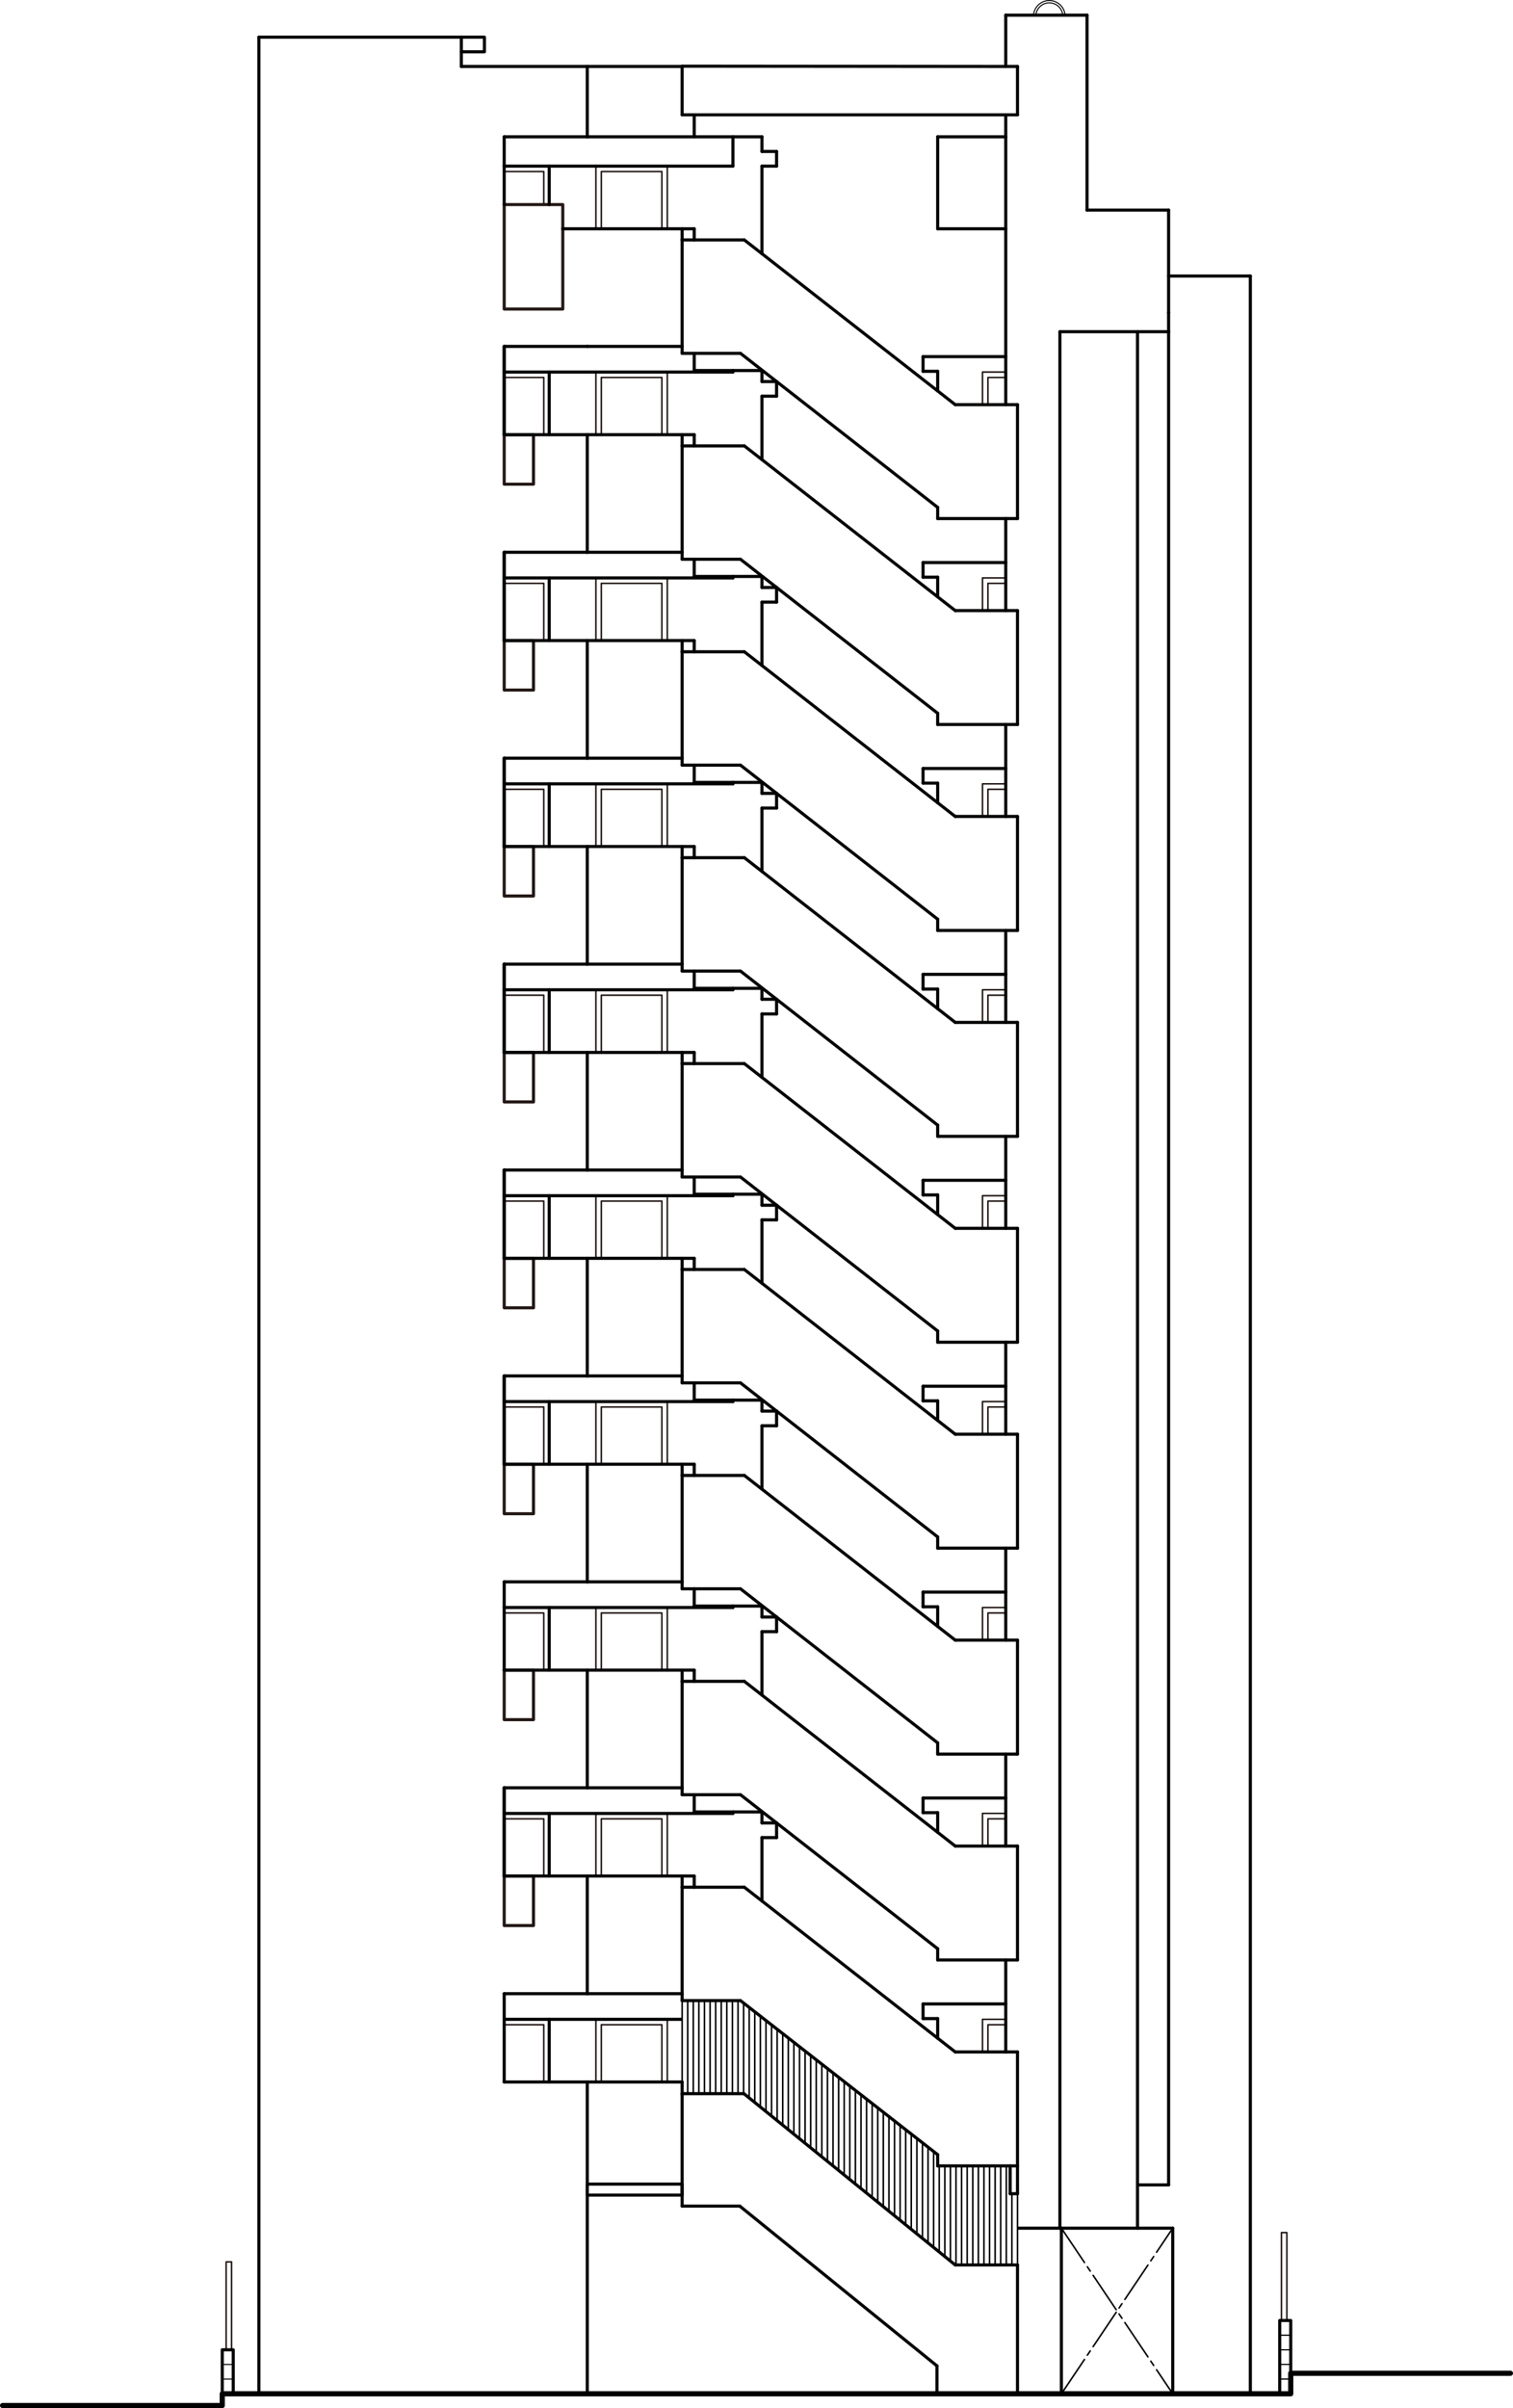 <?xml version="1.0" encoding="UTF-8"?>
<svg id="_レイヤー_1" data-name="レイヤー 1" xmlns="http://www.w3.org/2000/svg" width="292.85" height="465.77" viewBox="0 0 292.85 465.77">
  <defs>
    <style>
      ._建物破線 {
        stroke-dasharray: 8 1 1 1;
      }

      ._建物破線, .cls-1, .GL_3, .cls-2, .cls-3, ._建物外形線_極細_4, ._建物外形線_3 {
        stroke: #000;
      }

      ._建物破線, .cls-1, .GL_3, .cls-2, .cls-3, ._建物外形線_極細_4, ._建物外形線_3, .cls-4, .cls-5 {
        fill: none;
      }

      ._建物破線, .cls-1, .GL_3, .cls-2, .cls-3, ._建物外形線_3, .cls-4, .cls-5 {
        stroke-linejoin: round;
      }

      ._建物破線, .cls-1, .GL_3, .cls-2, ._建物外形線_3, .cls-4, .cls-5 {
        stroke-linecap: round;
      }

      ._建物破線, .cls-1, .cls-4 {
        stroke-width: .3px;
      }

      .cls-2, ._建物外形線_極細_4 {
        stroke-width: .2px;
      }

      .cls-3, ._建物外形線_3, .cls-5 {
        stroke-width: .6px;
      }

      ._建物外形線_極細_4 {
        stroke-miterlimit: 500;
      }

      .cls-4, .cls-5 {
        stroke: #231815;
      }
    </style>
  </defs>
  <line class="_建物破線" x1="205.44" y1="430.97" x2="226.99" y2="463"/>
  <line class="_建物破線" x1="205.44" y1="463" x2="226.99" y2="430.97"/>
  <g>
    <polyline class="cls-4" points="190.17 78.27 190.17 71.96 194.67 71.96"/>
    <polyline class="cls-4" points="194.67 73.01 191.22 73.01 191.22 78.27"/>
  </g>
  <g>
    <polyline class="cls-4" points="190.17 118.1 190.17 111.78 194.67 111.78"/>
    <polyline class="cls-4" points="194.67 112.83 191.22 112.83 191.22 118.1"/>
  </g>
  <g>
    <polyline class="cls-4" points="190.17 157.92 190.17 151.61 194.67 151.61"/>
    <polyline class="cls-4" points="194.67 152.66 191.22 152.66 191.22 157.92"/>
  </g>
  <g>
    <polyline class="cls-4" points="190.17 197.75 190.17 191.44 194.67 191.44"/>
    <polyline class="cls-4" points="194.67 192.49 191.22 192.49 191.22 197.75"/>
  </g>
  <g>
    <polyline class="cls-4" points="190.17 237.58 190.17 231.27 194.67 231.27"/>
    <polyline class="cls-4" points="194.67 232.31 191.22 232.31 191.22 237.58"/>
  </g>
  <g>
    <polyline class="cls-4" points="190.17 277.4 190.17 271.09 194.67 271.09"/>
    <polyline class="cls-4" points="194.67 272.14 191.22 272.14 191.22 277.4"/>
  </g>
  <g>
    <polyline class="cls-4" points="190.17 317.23 190.17 310.92 194.67 310.92"/>
    <polyline class="cls-4" points="194.67 311.97 191.22 311.97 191.22 317.23"/>
  </g>
  <g>
    <polyline class="cls-4" points="190.17 357.06 190.17 350.74 194.67 350.74"/>
    <polyline class="cls-4" points="194.67 351.79 191.22 351.79 191.22 357.06"/>
  </g>
  <g>
    <polyline class="cls-4" points="190.17 396.88 190.17 390.57 194.67 390.57"/>
    <polyline class="cls-4" points="194.67 391.62 191.22 391.62 191.22 396.88"/>
  </g>
  <polyline class="cls-4" points="97.59 33.18 105.25 33.18 105.25 39.57"/>
  <g>
    <polyline class="cls-4" points="129.16 44.25 129.16 32.13 115.34 32.13 115.34 44.25"/>
    <polyline class="cls-4" points="128.11 44.25 128.11 33.18 116.39 33.18 116.39 44.25"/>
  </g>
  <polyline class="cls-4" points="97.59 73.01 105.25 73.01 105.25 84.08"/>
  <g>
    <polyline class="cls-4" points="129.16 84.08 129.16 71.96 115.34 71.96 115.34 84.08"/>
    <polyline class="cls-4" points="128.11 84.08 128.11 73.01 116.39 73.01 116.39 84.08"/>
  </g>
  <polyline class="cls-4" points="97.59 112.83 105.25 112.83 105.25 123.9"/>
  <g>
    <polyline class="cls-4" points="129.16 123.9 129.16 111.78 115.34 111.78 115.34 123.9"/>
    <polyline class="cls-4" points="128.11 123.9 128.11 112.83 116.39 112.83 116.39 123.9"/>
  </g>
  <polyline class="cls-4" points="97.59 152.66 105.25 152.66 105.25 163.73"/>
  <g>
    <polyline class="cls-4" points="129.16 163.73 129.16 151.61 115.34 151.61 115.34 163.73"/>
    <polyline class="cls-4" points="128.11 163.73 128.11 152.66 116.39 152.66 116.39 163.73"/>
  </g>
  <polyline class="cls-4" points="97.59 192.49 105.25 192.49 105.25 203.56"/>
  <g>
    <polyline class="cls-4" points="129.16 203.56 129.16 191.44 115.34 191.44 115.34 203.56"/>
    <polyline class="cls-4" points="128.11 203.56 128.11 192.49 116.39 192.49 116.39 203.56"/>
  </g>
  <polyline class="cls-4" points="97.59 232.31 105.25 232.31 105.25 243.38"/>
  <g>
    <polyline class="cls-4" points="129.16 243.38 129.16 231.27 115.34 231.27 115.34 243.38"/>
    <polyline class="cls-4" points="128.11 243.38 128.11 232.31 116.39 232.31 116.39 243.38"/>
  </g>
  <polyline class="cls-4" points="97.59 272.14 105.25 272.14 105.25 283.21"/>
  <g>
    <polyline class="cls-4" points="129.16 283.21 129.16 271.09 115.34 271.09 115.34 283.21"/>
    <polyline class="cls-4" points="128.11 283.21 128.11 272.14 116.39 272.14 116.39 283.21"/>
  </g>
  <polyline class="cls-4" points="97.59 311.97 105.25 311.97 105.25 323.04"/>
  <g>
    <polyline class="cls-4" points="129.16 323.04 129.16 310.92 115.34 310.92 115.34 323.04"/>
    <polyline class="cls-4" points="128.11 323.04 128.11 311.97 116.39 311.97 116.39 323.04"/>
  </g>
  <polyline class="cls-4" points="97.59 351.79 105.25 351.79 105.25 362.86"/>
  <g>
    <polyline class="cls-4" points="129.16 362.86 129.16 350.75 115.34 350.75 115.34 362.86"/>
    <polyline class="cls-4" points="128.11 362.86 128.11 351.79 116.39 351.79 116.39 362.86"/>
  </g>
  <polyline class="cls-4" points="97.59 391.62 105.25 391.62 105.25 402.69"/>
  <g>
    <polyline class="cls-4" points="129.16 402.69 129.16 390.57 115.34 390.57 115.34 402.69"/>
    <polyline class="cls-4" points="128.11 402.69 128.11 391.62 116.39 391.62 116.39 402.69"/>
  </g>
  <line class="cls-1" x1="132.03" y1="386.95" x2="132.03" y2="404.95"/>
  <line class="cls-1" x1="133.11" y1="386.95" x2="133.11" y2="404.95"/>
  <line class="cls-1" x1="134.19" y1="386.95" x2="134.19" y2="404.95"/>
  <line class="cls-1" x1="135.27" y1="386.95" x2="135.27" y2="404.95"/>
  <line class="cls-1" x1="136.35" y1="386.95" x2="136.35" y2="404.95"/>
  <line class="cls-1" x1="137.44" y1="386.95" x2="137.44" y2="404.95"/>
  <line class="cls-1" x1="138.52" y1="386.95" x2="138.52" y2="404.95"/>
  <line class="cls-1" x1="139.6" y1="386.95" x2="139.6" y2="404.95"/>
  <line class="cls-1" x1="140.68" y1="386.95" x2="140.68" y2="404.95"/>
  <line class="cls-1" x1="141.76" y1="386.95" x2="141.76" y2="404.95"/>
  <line class="cls-1" x1="142.85" y1="386.95" x2="142.85" y2="404.95"/>
  <line class="cls-1" x1="143.93" y1="387.43" x2="143.93" y2="404.95"/>
  <line class="cls-1" x1="145.01" y1="388.28" x2="145.01" y2="405.78"/>
  <line class="cls-1" x1="146.09" y1="389.12" x2="146.09" y2="406.65"/>
  <line class="cls-1" x1="147.17" y1="389.96" x2="147.17" y2="407.53"/>
  <line class="cls-1" x1="148.26" y1="390.81" x2="148.26" y2="408.4"/>
  <line class="cls-1" x1="149.34" y1="391.65" x2="149.34" y2="409.28"/>
  <line class="cls-1" x1="150.42" y1="392.5" x2="150.42" y2="410.16"/>
  <line class="cls-1" x1="151.5" y1="393.34" x2="151.5" y2="411.04"/>
  <line class="cls-1" x1="152.58" y1="394.19" x2="152.58" y2="411.91"/>
  <line class="cls-1" x1="153.66" y1="395.03" x2="153.66" y2="412.79"/>
  <line class="cls-1" x1="154.75" y1="395.88" x2="154.75" y2="413.66"/>
  <line class="cls-1" x1="155.83" y1="396.72" x2="155.83" y2="414.54"/>
  <line class="cls-1" x1="156.91" y1="397.56" x2="156.91" y2="415.43"/>
  <line class="cls-1" x1="157.99" y1="398.41" x2="157.99" y2="416.29"/>
  <line class="cls-1" x1="159.07" y1="399.25" x2="159.07" y2="417.17"/>
  <line class="cls-1" x1="160.16" y1="400.1" x2="160.16" y2="418.04"/>
  <line class="cls-1" x1="161.24" y1="400.94" x2="161.24" y2="418.92"/>
  <line class="cls-1" x1="162.32" y1="401.79" x2="162.32" y2="419.8"/>
  <line class="cls-1" x1="163.4" y1="402.63" x2="163.4" y2="420.67"/>
  <line class="cls-1" x1="164.48" y1="403.48" x2="164.48" y2="421.55"/>
  <line class="cls-1" x1="165.57" y1="404.32" x2="165.57" y2="422.43"/>
  <line class="cls-1" x1="166.65" y1="405.16" x2="166.65" y2="423.3"/>
  <line class="cls-1" x1="167.73" y1="406.01" x2="167.73" y2="424.18"/>
  <line class="cls-1" x1="168.81" y1="406.85" x2="168.81" y2="425.05"/>
  <line class="cls-1" x1="169.89" y1="407.7" x2="169.89" y2="425.93"/>
  <line class="cls-1" x1="170.97" y1="408.54" x2="170.97" y2="426.81"/>
  <line class="cls-1" x1="172.06" y1="409.39" x2="172.06" y2="427.68"/>
  <line class="cls-1" x1="173.14" y1="410.23" x2="173.14" y2="428.56"/>
  <line class="cls-1" x1="174.22" y1="411.08" x2="174.22" y2="429.44"/>
  <line class="cls-1" x1="175.3" y1="411.92" x2="175.3" y2="430.31"/>
  <line class="cls-1" x1="176.38" y1="412.77" x2="176.38" y2="431.19"/>
  <line class="cls-1" x1="177.47" y1="413.6" x2="177.47" y2="432.06"/>
  <line class="cls-1" x1="178.55" y1="414.48" x2="178.55" y2="432.94"/>
  <line class="cls-1" x1="179.63" y1="415.31" x2="179.63" y2="433.82"/>
  <line class="cls-1" x1="180.71" y1="416.14" x2="180.71" y2="434.69"/>
  <line class="cls-1" x1="181.79" y1="418.92" x2="181.79" y2="435.57"/>
  <line class="cls-1" x1="182.88" y1="418.92" x2="182.88" y2="436.45"/>
  <line class="cls-1" x1="183.96" y1="418.92" x2="183.96" y2="437.32"/>
  <line class="cls-1" x1="185.04" y1="418.92" x2="185.04" y2="438.08"/>
  <line class="cls-1" x1="186.12" y1="418.92" x2="186.12" y2="438.08"/>
  <line class="cls-1" x1="187.2" y1="418.92" x2="187.2" y2="438.08"/>
  <line class="cls-1" x1="188.29" y1="418.92" x2="188.29" y2="438.08"/>
  <line class="cls-1" x1="189.37" y1="418.92" x2="189.37" y2="438.08"/>
  <line class="cls-1" x1="190.45" y1="418.92" x2="190.45" y2="438.08"/>
  <line class="cls-1" x1="191.53" y1="418.92" x2="191.53" y2="438.08"/>
  <line class="cls-1" x1="192.61" y1="418.92" x2="192.61" y2="438.08"/>
  <line class="cls-1" x1="193.69" y1="418.92" x2="193.69" y2="438.08"/>
  <line class="cls-1" x1="194.78" y1="418.92" x2="194.78" y2="438.08"/>
  <line class="cls-1" x1="195.86" y1="424.51" x2="195.86" y2="438.08"/>
  <line class="cls-1" x1="196.94" y1="438.08" x2="196.94" y2="424.3"/>
  <rect class="cls-4" x="43.77" y="437.49" width="1.05" height="17.01"/>
  <rect class="cls-4" x="248.03" y="431.82" width="1.05" height="17.01"/>
  <rect class="cls-5" x="97.59" y="283.21" width="5.67" height="9.57"/>
  <rect class="cls-5" x="97.59" y="39.57" width="11.34" height="20.2"/>
  <rect class="cls-5" x="97.59" y="84.08" width="5.67" height="9.57"/>
  <rect class="cls-5" x="97.59" y="123.9" width="5.67" height="9.57"/>
  <rect class="cls-5" x="97.59" y="163.73" width="5.67" height="9.57"/>
  <rect class="cls-5" x="97.59" y="203.56" width="5.67" height="9.57"/>
  <rect class="cls-5" x="97.59" y="243.38" width="5.67" height="9.57"/>
  <rect class="cls-5" x="97.59" y="323.04" width="5.67" height="9.57"/>
  <rect class="cls-5" x="97.59" y="362.86" width="5.67" height="9.57"/>
  <g>
    <path class="cls-2" d="M206.15,2.93c-.12-1.59-1.44-2.83-3.05-2.83s-2.94,1.25-3.05,2.83"/>
    <path class="cls-2" d="M205.7,2.93c-.11-1.33-1.23-2.38-2.6-2.38s-2.48,1.05-2.6,2.38"/>
  </g>
  <line class="_建物外形線_3" x1="113.67" y1="402.69" x2="97.59" y2="402.69"/>
  <line class="_建物外形線_3" x1="97.59" y1="402.69" x2="97.59" y2="385.61"/>
  <line class="_建物外形線_3" x1="97.59" y1="385.61" x2="113.67" y2="385.61"/>
  <line class="_建物外形線_3" x1="113.67" y1="402.69" x2="113.67" y2="463"/>
  <line class="_建物外形線_3" x1="113.67" y1="362.86" x2="113.67" y2="385.61"/>
  <line class="_建物外形線_3" x1="113.67" y1="26.46" x2="113.67" y2="12.86"/>
  <line class="_建物外形線_3" x1="113.67" y1="12.86" x2="89.29" y2="12.86"/>
  <line class="_建物外形線_3" x1="50.11" y1="7.19" x2="50.11" y2="463"/>
  <line class="_建物外形線_3" x1="113.67" y1="362.86" x2="97.59" y2="362.86"/>
  <line class="_建物外形線_3" x1="97.59" y1="362.86" x2="97.59" y2="345.79"/>
  <line class="_建物外形線_3" x1="97.59" y1="345.79" x2="113.67" y2="345.79"/>
  <line class="_建物外形線_3" x1="113.67" y1="323.04" x2="113.67" y2="345.79"/>
  <line class="_建物外形線_3" x1="113.67" y1="323.04" x2="97.59" y2="323.04"/>
  <line class="_建物外形線_3" x1="97.59" y1="323.04" x2="97.59" y2="305.96"/>
  <line class="_建物外形線_3" x1="97.59" y1="305.96" x2="113.67" y2="305.96"/>
  <line class="_建物外形線_3" x1="113.67" y1="283.21" x2="113.67" y2="305.96"/>
  <line class="_建物外形線_3" x1="113.67" y1="283.21" x2="97.59" y2="283.21"/>
  <line class="_建物外形線_3" x1="97.59" y1="283.21" x2="97.59" y2="266.13"/>
  <line class="_建物外形線_3" x1="97.59" y1="266.13" x2="113.67" y2="266.13"/>
  <line class="_建物外形線_3" x1="113.67" y1="243.38" x2="113.67" y2="266.13"/>
  <line class="_建物外形線_3" x1="113.67" y1="243.38" x2="97.59" y2="243.38"/>
  <line class="_建物外形線_3" x1="97.59" y1="243.38" x2="97.59" y2="226.3"/>
  <line class="_建物外形線_3" x1="97.59" y1="226.3" x2="113.67" y2="226.3"/>
  <line class="_建物外形線_3" x1="113.67" y1="203.56" x2="113.67" y2="226.3"/>
  <line class="_建物外形線_3" x1="113.67" y1="203.56" x2="97.59" y2="203.56"/>
  <line class="_建物外形線_3" x1="97.59" y1="203.56" x2="97.59" y2="186.48"/>
  <line class="_建物外形線_3" x1="97.59" y1="186.48" x2="113.67" y2="186.48"/>
  <line class="_建物外形線_3" x1="113.67" y1="163.73" x2="113.67" y2="186.48"/>
  <line class="_建物外形線_3" x1="113.67" y1="163.73" x2="97.59" y2="163.73"/>
  <line class="_建物外形線_3" x1="97.59" y1="163.73" x2="97.59" y2="146.65"/>
  <line class="_建物外形線_3" x1="97.59" y1="146.65" x2="113.67" y2="146.65"/>
  <line class="_建物外形線_3" x1="113.67" y1="123.9" x2="113.67" y2="146.65"/>
  <line class="_建物外形線_3" x1="113.67" y1="123.9" x2="97.59" y2="123.9"/>
  <line class="_建物外形線_3" x1="97.59" y1="123.9" x2="97.59" y2="106.82"/>
  <line class="_建物外形線_3" x1="97.59" y1="106.82" x2="113.67" y2="106.82"/>
  <line class="_建物外形線_3" x1="113.67" y1="84.08" x2="113.67" y2="106.82"/>
  <line class="_建物外形線_3" x1="113.67" y1="84.08" x2="97.59" y2="84.08"/>
  <line class="_建物外形線_3" x1="97.59" y1="84.08" x2="97.59" y2="67"/>
  <line class="_建物外形線_3" x1="97.59" y1="67" x2="113.67" y2="67"/>
  <line class="_建物外形線_3" x1="97.59" y1="26.46" x2="113.67" y2="26.46"/>
  <line class="_建物外形線_3" x1="132.03" y1="404.95" x2="143.99" y2="404.95"/>
  <line class="_建物外形線_3" x1="143.99" y1="404.95" x2="184.89" y2="438.08"/>
  <line class="_建物外形線_3" x1="184.89" y1="438.08" x2="196.94" y2="438.08"/>
  <line class="_建物外形線_3" x1="196.94" y1="438.08" x2="196.94" y2="463"/>
  <line class="_建物外形線_3" x1="132.03" y1="386.95" x2="143.32" y2="386.95"/>
  <line class="_建物外形線_3" x1="143.32" y1="386.95" x2="181.49" y2="416.75"/>
  <line class="_建物外形線_3" x1="181.49" y1="416.75" x2="181.49" y2="418.92"/>
  <line class="_建物外形線_3" x1="196.94" y1="418.92" x2="181.49" y2="418.92"/>
  <line class="_建物外形線_3" x1="196.94" y1="418.92" x2="196.94" y2="396.88"/>
  <line class="_建物外形線_3" x1="196.94" y1="396.88" x2="184.89" y2="396.88"/>
  <line class="_建物外形線_3" x1="184.89" y1="396.88" x2="144.07" y2="365.02"/>
  <line class="_建物外形線_3" x1="144.07" y1="365.02" x2="132.03" y2="365.02"/>
  <line class="_建物外形線_3" x1="132.03" y1="365.02" x2="132.03" y2="386.95"/>
  <line class="_建物外形線_3" x1="132.03" y1="347.13" x2="143.32" y2="347.13"/>
  <line class="_建物外形線_3" x1="143.32" y1="347.13" x2="181.49" y2="376.92"/>
  <line class="_建物外形線_3" x1="181.49" y1="376.92" x2="181.49" y2="379.09"/>
  <line class="_建物外形線_3" x1="196.94" y1="379.09" x2="181.49" y2="379.09"/>
  <line class="_建物外形線_3" x1="196.94" y1="379.09" x2="196.94" y2="357.06"/>
  <line class="_建物外形線_3" x1="196.94" y1="357.06" x2="184.89" y2="357.06"/>
  <line class="_建物外形線_3" x1="184.89" y1="357.06" x2="144.07" y2="325.2"/>
  <line class="_建物外形線_3" x1="144.07" y1="325.2" x2="132.03" y2="325.2"/>
  <line class="_建物外形線_3" x1="132.03" y1="325.2" x2="132.03" y2="347.13"/>
  <line class="_建物外形線_3" x1="132.03" y1="307.3" x2="143.32" y2="307.3"/>
  <line class="_建物外形線_3" x1="143.32" y1="307.3" x2="181.49" y2="337.1"/>
  <line class="_建物外形線_3" x1="181.49" y1="337.1" x2="181.49" y2="339.27"/>
  <line class="_建物外形線_3" x1="196.94" y1="339.27" x2="181.49" y2="339.27"/>
  <line class="_建物外形線_3" x1="196.94" y1="339.27" x2="196.94" y2="317.23"/>
  <line class="_建物外形線_3" x1="196.94" y1="317.23" x2="184.89" y2="317.23"/>
  <line class="_建物外形線_3" x1="184.89" y1="317.23" x2="144.07" y2="285.37"/>
  <line class="_建物外形線_3" x1="144.07" y1="285.37" x2="132.03" y2="285.37"/>
  <line class="_建物外形線_3" x1="132.03" y1="285.37" x2="132.03" y2="307.3"/>
  <line class="_建物外形線_3" x1="132.03" y1="267.47" x2="143.32" y2="267.47"/>
  <line class="_建物外形線_3" x1="143.32" y1="267.47" x2="181.49" y2="297.27"/>
  <line class="_建物外形線_3" x1="181.49" y1="297.27" x2="181.49" y2="299.44"/>
  <line class="_建物外形線_3" x1="196.94" y1="299.44" x2="181.49" y2="299.44"/>
  <line class="_建物外形線_3" x1="196.94" y1="299.44" x2="196.94" y2="277.4"/>
  <line class="_建物外形線_3" x1="196.94" y1="277.4" x2="184.89" y2="277.4"/>
  <line class="_建物外形線_3" x1="184.89" y1="277.4" x2="144.07" y2="245.54"/>
  <line class="_建物外形線_3" x1="144.07" y1="245.54" x2="132.03" y2="245.54"/>
  <line class="_建物外形線_3" x1="132.03" y1="245.54" x2="132.03" y2="267.47"/>
  <line class="_建物外形線_3" x1="132.03" y1="227.65" x2="143.32" y2="227.65"/>
  <line class="_建物外形線_3" x1="143.32" y1="227.65" x2="181.49" y2="257.44"/>
  <line class="_建物外形線_3" x1="181.49" y1="257.44" x2="181.49" y2="259.61"/>
  <line class="_建物外形線_3" x1="196.94" y1="259.61" x2="181.49" y2="259.61"/>
  <line class="_建物外形線_3" x1="196.94" y1="259.61" x2="196.94" y2="237.58"/>
  <line class="_建物外形線_3" x1="196.94" y1="237.58" x2="184.89" y2="237.58"/>
  <line class="_建物外形線_3" x1="184.89" y1="237.58" x2="144.07" y2="205.72"/>
  <line class="_建物外形線_3" x1="144.07" y1="205.72" x2="132.03" y2="205.72"/>
  <line class="_建物外形線_3" x1="132.03" y1="205.72" x2="132.03" y2="227.65"/>
  <line class="_建物外形線_3" x1="132.03" y1="187.82" x2="143.32" y2="187.82"/>
  <line class="_建物外形線_3" x1="143.32" y1="187.82" x2="181.49" y2="217.62"/>
  <line class="_建物外形線_3" x1="181.49" y1="217.62" x2="181.49" y2="219.79"/>
  <line class="_建物外形線_3" x1="196.94" y1="219.79" x2="181.49" y2="219.79"/>
  <line class="_建物外形線_3" x1="196.94" y1="219.79" x2="196.94" y2="197.75"/>
  <line class="_建物外形線_3" x1="196.94" y1="197.75" x2="184.89" y2="197.75"/>
  <line class="_建物外形線_3" x1="184.89" y1="197.75" x2="144.07" y2="165.89"/>
  <line class="_建物外形線_3" x1="144.07" y1="165.89" x2="132.03" y2="165.89"/>
  <line class="_建物外形線_3" x1="132.03" y1="165.89" x2="132.03" y2="187.82"/>
  <line class="_建物外形線_3" x1="132.03" y1="147.99" x2="143.32" y2="147.99"/>
  <line class="_建物外形線_3" x1="143.32" y1="147.99" x2="181.49" y2="177.79"/>
  <line class="_建物外形線_3" x1="181.49" y1="177.79" x2="181.49" y2="179.96"/>
  <line class="_建物外形線_3" x1="196.94" y1="179.96" x2="181.49" y2="179.96"/>
  <line class="_建物外形線_3" x1="196.94" y1="179.96" x2="196.94" y2="157.92"/>
  <line class="_建物外形線_3" x1="196.94" y1="157.92" x2="184.89" y2="157.92"/>
  <line class="_建物外形線_3" x1="184.89" y1="157.92" x2="144.07" y2="126.06"/>
  <line class="_建物外形線_3" x1="144.07" y1="126.06" x2="132.03" y2="126.06"/>
  <line class="_建物外形線_3" x1="132.03" y1="126.06" x2="132.03" y2="147.99"/>
  <line class="_建物外形線_3" x1="132.03" y1="108.17" x2="143.32" y2="108.17"/>
  <line class="_建物外形線_3" x1="143.32" y1="108.17" x2="181.49" y2="137.96"/>
  <line class="_建物外形線_3" x1="181.49" y1="137.96" x2="181.49" y2="140.13"/>
  <line class="_建物外形線_3" x1="196.94" y1="140.13" x2="181.49" y2="140.13"/>
  <line class="_建物外形線_3" x1="196.94" y1="140.13" x2="196.94" y2="118.1"/>
  <line class="_建物外形線_3" x1="196.94" y1="118.1" x2="184.89" y2="118.1"/>
  <line class="_建物外形線_3" x1="184.89" y1="118.1" x2="144.07" y2="86.24"/>
  <line class="_建物外形線_3" x1="144.07" y1="86.24" x2="132.03" y2="86.24"/>
  <line class="_建物外形線_3" x1="132.03" y1="86.24" x2="132.03" y2="108.17"/>
  <line class="_建物外形線_3" x1="132.03" y1="68.34" x2="143.32" y2="68.34"/>
  <line class="_建物外形線_3" x1="143.32" y1="68.34" x2="181.49" y2="98.14"/>
  <line class="_建物外形線_3" x1="181.49" y1="98.14" x2="181.49" y2="100.3"/>
  <line class="_建物外形線_3" x1="196.94" y1="100.3" x2="181.49" y2="100.3"/>
  <line class="_建物外形線_3" x1="196.94" y1="100.3" x2="196.94" y2="78.27"/>
  <line class="_建物外形線_3" x1="196.94" y1="78.27" x2="184.89" y2="78.27"/>
  <line class="_建物外形線_3" x1="184.89" y1="78.27" x2="144.07" y2="46.41"/>
  <line class="_建物外形線_3" x1="144.07" y1="46.41" x2="132.03" y2="46.41"/>
  <line class="_建物外形線_3" x1="132.03" y1="46.41" x2="132.03" y2="68.34"/>
  <line class="_建物外形線_3" x1="132.03" y1="12.8" x2="132.03" y2="22.21"/>
  <line class="_建物外形線_3" x1="196.94" y1="22.21" x2="196.94" y2="12.86"/>
  <line class="_建物外形線_3" x1="132.03" y1="22.21" x2="196.94" y2="22.21"/>
  <line class="_建物外形線_3" x1="132.03" y1="12.8" x2="196.94" y2="12.86"/>
  <line class="_建物外形線_3" x1="89.29" y1="7.19" x2="50.11" y2="7.19"/>
  <line class="_建物外形線_3" x1="89.29" y1="7.19" x2="89.29" y2="12.86"/>
  <line class="_建物外形線_3" x1="97.59" y1="362.86" x2="97.59" y2="345.79"/>
  <line class="_建物外形線_3" x1="97.59" y1="283.21" x2="97.59" y2="266.13"/>
  <line class="_建物外形線_3" x1="97.59" y1="243.38" x2="97.59" y2="226.3"/>
  <line class="_建物外形線_3" x1="97.59" y1="203.56" x2="97.59" y2="186.48"/>
  <line class="_建物外形線_3" x1="97.59" y1="163.73" x2="97.59" y2="146.65"/>
  <line class="_建物外形線_3" x1="97.59" y1="123.9" x2="97.59" y2="106.82"/>
  <line class="_建物外形線_3" x1="97.59" y1="84.08" x2="97.59" y2="67"/>
  <line class="_建物外形線_3" x1="97.59" y1="39.57" x2="97.59" y2="26.46"/>
  <line class="_建物外形線_3" x1="132.03" y1="405.13" x2="132.03" y2="426.7"/>
  <line class="_建物外形線_3" x1="132.03" y1="426.7" x2="143.19" y2="426.7"/>
  <line class="_建物外形線_3" x1="143.19" y1="426.7" x2="181.35" y2="457.6"/>
  <line class="_建物外形線_3" x1="181.35" y1="457.6" x2="181.35" y2="463"/>
  <line class="_建物外形線_3" x1="242.01" y1="463" x2="242.01" y2="53.39"/>
  <line class="_建物外形線_3" x1="242.01" y1="53.39" x2="226.19" y2="53.39"/>
  <line class="_建物外形線_3" x1="226.99" y1="463" x2="226.99" y2="430.97"/>
  <line class="_建物外形線_3" x1="226.99" y1="430.97" x2="205.44" y2="430.97"/>
  <line class="_建物外形線_3" x1="226.19" y1="422.6" x2="220.17" y2="422.6"/>
  <line class="_建物外形線_3" x1="226.19" y1="64.16" x2="226.19" y2="60.48"/>
  <line class="_建物外形線_3" x1="226.19" y1="60.48" x2="226.19" y2="40.64"/>
  <line class="_建物外形線_3" x1="226.19" y1="40.64" x2="210.4" y2="40.64"/>
  <line class="_建物外形線_3" x1="226.19" y1="64.16" x2="226.19" y2="422.6"/>
  <line class="_建物外形線_3" x1="220.17" y1="64.16" x2="220.17" y2="430.97"/>
  <line class="_建物外形線_3" x1="205.15" y1="64.16" x2="205.15" y2="430.97"/>
  <line class="_建物外形線_3" x1="113.67" y1="402.69" x2="132.03" y2="402.69"/>
  <line class="_建物外形線_3" x1="132.03" y1="402.69" x2="132.03" y2="405.13"/>
  <line class="_建物外形線_3" x1="113.67" y1="362.86" x2="134.37" y2="362.86"/>
  <line class="_建物外形線_3" x1="134.37" y1="362.86" x2="134.37" y2="365.02"/>
  <line class="_建物外形線_3" x1="132.03" y1="362.86" x2="132.03" y2="365.02"/>
  <line class="_建物外形線_3" x1="195.52" y1="418.92" x2="195.52" y2="424.3"/>
  <line class="_建物外形線_3" x1="113.67" y1="385.61" x2="132.03" y2="385.61"/>
  <line class="_建物外形線_3" x1="113.67" y1="323.04" x2="134.37" y2="323.04"/>
  <line class="_建物外形線_3" x1="134.37" y1="323.04" x2="134.37" y2="325.2"/>
  <line class="_建物外形線_3" x1="132.03" y1="323.04" x2="132.03" y2="325.2"/>
  <line class="_建物外形線_3" x1="134.37" y1="347.13" x2="134.37" y2="350.46"/>
  <line class="_建物外形線_3" x1="134.37" y1="350.46" x2="147.48" y2="350.46"/>
  <line class="_建物外形線_3" x1="113.67" y1="345.79" x2="132.03" y2="345.79"/>
  <line class="_建物外形線_3" x1="194.67" y1="387.6" x2="178.66" y2="387.6"/>
  <line class="_建物外形線_3" x1="181.49" y1="390.43" x2="181.49" y2="394.23"/>
  <line class="_建物外形線_3" x1="147.48" y1="355.42" x2="147.48" y2="367.68"/>
  <line class="_建物外形線_3" x1="178.66" y1="387.6" x2="178.66" y2="390.43"/>
  <line class="_建物外形線_3" x1="178.66" y1="390.43" x2="181.49" y2="390.43"/>
  <line class="_建物外形線_3" x1="150.31" y1="352.59" x2="150.31" y2="355.42"/>
  <line class="_建物外形線_3" x1="150.31" y1="355.42" x2="147.48" y2="355.42"/>
  <line class="_建物外形線_3" x1="150.31" y1="352.59" x2="147.48" y2="352.59"/>
  <line class="_建物外形線_3" x1="147.48" y1="352.59" x2="147.48" y2="350.46"/>
  <line class="_建物外形線_3" x1="194.67" y1="379.09" x2="194.67" y2="396.88"/>
  <line class="_建物外形線_3" x1="134.37" y1="283.21" x2="134.37" y2="285.37"/>
  <line class="_建物外形線_3" x1="132.03" y1="283.21" x2="132.03" y2="285.37"/>
  <line class="_建物外形線_3" x1="134.37" y1="307.3" x2="134.37" y2="310.64"/>
  <line class="_建物外形線_3" x1="134.37" y1="310.64" x2="147.48" y2="310.64"/>
  <line class="_建物外形線_3" x1="194.67" y1="347.77" x2="178.66" y2="347.77"/>
  <line class="_建物外形線_3" x1="181.49" y1="350.6" x2="181.49" y2="354.4"/>
  <line class="_建物外形線_3" x1="147.48" y1="315.59" x2="147.48" y2="327.85"/>
  <line class="_建物外形線_3" x1="178.66" y1="347.77" x2="178.66" y2="350.6"/>
  <line class="_建物外形線_3" x1="178.66" y1="350.6" x2="181.49" y2="350.6"/>
  <line class="_建物外形線_3" x1="150.31" y1="312.76" x2="150.31" y2="315.59"/>
  <line class="_建物外形線_3" x1="150.31" y1="315.59" x2="147.48" y2="315.59"/>
  <line class="_建物外形線_3" x1="150.31" y1="312.76" x2="147.48" y2="312.76"/>
  <line class="_建物外形線_3" x1="147.48" y1="312.76" x2="147.48" y2="310.64"/>
  <line class="_建物外形線_3" x1="194.67" y1="339.27" x2="194.67" y2="357.06"/>
  <line class="_建物外形線_3" x1="134.37" y1="243.38" x2="134.37" y2="245.54"/>
  <line class="_建物外形線_3" x1="132.03" y1="243.38" x2="132.03" y2="245.54"/>
  <line class="_建物外形線_3" x1="134.37" y1="267.47" x2="134.37" y2="270.81"/>
  <line class="_建物外形線_3" x1="134.37" y1="270.81" x2="147.48" y2="270.81"/>
  <line class="_建物外形線_3" x1="194.67" y1="307.94" x2="178.66" y2="307.94"/>
  <line class="_建物外形線_3" x1="181.49" y1="310.78" x2="181.49" y2="314.58"/>
  <line class="_建物外形線_3" x1="147.48" y1="275.77" x2="147.48" y2="288.02"/>
  <line class="_建物外形線_3" x1="178.66" y1="307.94" x2="178.66" y2="310.78"/>
  <line class="_建物外形線_3" x1="178.66" y1="310.78" x2="181.49" y2="310.78"/>
  <line class="_建物外形線_3" x1="150.31" y1="272.93" x2="150.31" y2="275.77"/>
  <line class="_建物外形線_3" x1="150.31" y1="275.77" x2="147.48" y2="275.77"/>
  <line class="_建物外形線_3" x1="150.31" y1="272.93" x2="147.48" y2="272.93"/>
  <line class="_建物外形線_3" x1="147.48" y1="272.93" x2="147.48" y2="270.81"/>
  <line class="_建物外形線_3" x1="194.67" y1="299.44" x2="194.67" y2="317.23"/>
  <line class="_建物外形線_3" x1="134.37" y1="203.56" x2="134.37" y2="205.72"/>
  <line class="_建物外形線_3" x1="132.03" y1="203.56" x2="132.03" y2="205.72"/>
  <line class="_建物外形線_3" x1="134.37" y1="227.65" x2="134.37" y2="230.98"/>
  <line class="_建物外形線_3" x1="134.37" y1="230.98" x2="147.48" y2="230.98"/>
  <line class="_建物外形線_3" x1="194.67" y1="268.12" x2="178.66" y2="268.12"/>
  <line class="_建物外形線_3" x1="181.49" y1="270.95" x2="181.49" y2="274.75"/>
  <line class="_建物外形線_3" x1="147.48" y1="235.94" x2="147.48" y2="248.2"/>
  <line class="_建物外形線_3" x1="178.66" y1="268.12" x2="178.66" y2="270.95"/>
  <line class="_建物外形線_3" x1="178.66" y1="270.95" x2="181.49" y2="270.95"/>
  <line class="_建物外形線_3" x1="150.31" y1="233.11" x2="150.31" y2="235.94"/>
  <line class="_建物外形線_3" x1="150.31" y1="235.94" x2="147.48" y2="235.94"/>
  <line class="_建物外形線_3" x1="150.31" y1="233.11" x2="147.48" y2="233.11"/>
  <line class="_建物外形線_3" x1="147.48" y1="233.11" x2="147.48" y2="230.98"/>
  <line class="_建物外形線_3" x1="194.67" y1="259.61" x2="194.67" y2="277.4"/>
  <line class="_建物外形線_3" x1="134.37" y1="163.73" x2="134.37" y2="165.89"/>
  <line class="_建物外形線_3" x1="132.03" y1="163.73" x2="132.03" y2="165.89"/>
  <line class="_建物外形線_3" x1="134.37" y1="187.82" x2="134.37" y2="191.16"/>
  <line class="_建物外形線_3" x1="134.37" y1="191.16" x2="147.48" y2="191.16"/>
  <line class="_建物外形線_3" x1="194.67" y1="228.29" x2="178.66" y2="228.29"/>
  <line class="_建物外形線_3" x1="181.49" y1="231.12" x2="181.49" y2="234.92"/>
  <line class="_建物外形線_3" x1="147.48" y1="196.11" x2="147.48" y2="208.37"/>
  <line class="_建物外形線_3" x1="178.66" y1="228.29" x2="178.66" y2="231.12"/>
  <line class="_建物外形線_3" x1="178.66" y1="231.12" x2="181.49" y2="231.12"/>
  <line class="_建物外形線_3" x1="150.31" y1="193.28" x2="150.31" y2="196.11"/>
  <line class="_建物外形線_3" x1="150.31" y1="196.11" x2="147.48" y2="196.11"/>
  <line class="_建物外形線_3" x1="150.31" y1="193.28" x2="147.48" y2="193.28"/>
  <line class="_建物外形線_3" x1="147.48" y1="193.28" x2="147.48" y2="191.16"/>
  <line class="_建物外形線_3" x1="194.67" y1="219.79" x2="194.67" y2="237.58"/>
  <line class="_建物外形線_3" x1="134.37" y1="123.9" x2="134.37" y2="126.06"/>
  <line class="_建物外形線_3" x1="132.03" y1="123.9" x2="132.03" y2="126.06"/>
  <line class="_建物外形線_3" x1="134.37" y1="147.99" x2="134.37" y2="151.33"/>
  <line class="_建物外形線_3" x1="134.37" y1="151.33" x2="147.48" y2="151.33"/>
  <line class="_建物外形線_3" x1="194.67" y1="188.46" x2="178.66" y2="188.46"/>
  <line class="_建物外形線_3" x1="181.49" y1="191.3" x2="181.49" y2="195.1"/>
  <line class="_建物外形線_3" x1="147.48" y1="156.29" x2="147.48" y2="168.54"/>
  <line class="_建物外形線_3" x1="178.66" y1="188.46" x2="178.66" y2="191.3"/>
  <line class="_建物外形線_3" x1="178.66" y1="191.3" x2="181.49" y2="191.3"/>
  <line class="_建物外形線_3" x1="150.31" y1="153.45" x2="150.31" y2="156.29"/>
  <line class="_建物外形線_3" x1="150.31" y1="156.29" x2="147.48" y2="156.29"/>
  <line class="_建物外形線_3" x1="150.31" y1="153.45" x2="147.48" y2="153.45"/>
  <line class="_建物外形線_3" x1="147.48" y1="153.45" x2="147.48" y2="151.33"/>
  <line class="_建物外形線_3" x1="194.67" y1="179.96" x2="194.67" y2="197.75"/>
  <line class="_建物外形線_3" x1="134.37" y1="84.08" x2="134.37" y2="86.24"/>
  <line class="_建物外形線_3" x1="132.03" y1="84.08" x2="132.03" y2="86.24"/>
  <line class="_建物外形線_3" x1="134.37" y1="108.17" x2="134.37" y2="111.5"/>
  <line class="_建物外形線_3" x1="134.37" y1="111.5" x2="147.48" y2="111.5"/>
  <line class="_建物外形線_3" x1="194.67" y1="148.64" x2="178.66" y2="148.64"/>
  <line class="_建物外形線_3" x1="181.49" y1="151.47" x2="181.49" y2="155.27"/>
  <line class="_建物外形線_3" x1="147.48" y1="116.46" x2="147.48" y2="128.72"/>
  <line class="_建物外形線_3" x1="178.66" y1="148.64" x2="178.66" y2="151.47"/>
  <line class="_建物外形線_3" x1="178.66" y1="151.47" x2="181.49" y2="151.47"/>
  <line class="_建物外形線_3" x1="150.31" y1="113.63" x2="150.31" y2="116.46"/>
  <line class="_建物外形線_3" x1="150.31" y1="116.46" x2="147.48" y2="116.46"/>
  <line class="_建物外形線_3" x1="150.31" y1="113.63" x2="147.48" y2="113.63"/>
  <line class="_建物外形線_3" x1="147.48" y1="113.63" x2="147.48" y2="111.5"/>
  <line class="_建物外形線_3" x1="194.67" y1="140.13" x2="194.67" y2="157.92"/>
  <line class="_建物外形線_3" x1="134.37" y1="44.25" x2="134.37" y2="46.41"/>
  <line class="_建物外形線_3" x1="132.03" y1="44.25" x2="132.03" y2="46.41"/>
  <line class="_建物外形線_3" x1="134.37" y1="68.34" x2="134.37" y2="71.67"/>
  <line class="_建物外形線_3" x1="134.37" y1="71.67" x2="147.48" y2="71.67"/>
  <line class="_建物外形線_3" x1="194.67" y1="108.81" x2="178.66" y2="108.81"/>
  <line class="_建物外形線_3" x1="181.49" y1="111.64" x2="181.49" y2="115.44"/>
  <line class="_建物外形線_3" x1="147.48" y1="76.63" x2="147.48" y2="88.89"/>
  <line class="_建物外形線_3" x1="178.66" y1="108.81" x2="178.66" y2="111.64"/>
  <line class="_建物外形線_3" x1="178.66" y1="111.64" x2="181.49" y2="111.64"/>
  <line class="_建物外形線_3" x1="150.31" y1="73.8" x2="150.31" y2="76.63"/>
  <line class="_建物外形線_3" x1="150.31" y1="76.63" x2="147.48" y2="76.63"/>
  <line class="_建物外形線_3" x1="150.31" y1="73.8" x2="147.48" y2="73.8"/>
  <line class="_建物外形線_3" x1="147.48" y1="73.8" x2="147.48" y2="71.67"/>
  <line class="_建物外形線_3" x1="194.67" y1="100.3" x2="194.67" y2="118.1"/>
  <line class="_建物外形線_3" x1="113.67" y1="283.21" x2="134.37" y2="283.21"/>
  <line class="_建物外形線_3" x1="113.67" y1="305.96" x2="132.03" y2="305.96"/>
  <line class="_建物外形線_3" x1="113.67" y1="243.38" x2="134.37" y2="243.38"/>
  <line class="_建物外形線_3" x1="113.67" y1="266.13" x2="132.03" y2="266.13"/>
  <line class="_建物外形線_3" x1="113.67" y1="203.56" x2="134.37" y2="203.56"/>
  <line class="_建物外形線_3" x1="113.67" y1="226.3" x2="132.03" y2="226.3"/>
  <line class="_建物外形線_3" x1="113.67" y1="163.73" x2="134.37" y2="163.73"/>
  <line class="_建物外形線_3" x1="113.67" y1="186.48" x2="132.03" y2="186.48"/>
  <line class="_建物外形線_3" x1="113.67" y1="123.9" x2="134.37" y2="123.9"/>
  <line class="_建物外形線_3" x1="113.67" y1="146.65" x2="132.03" y2="146.65"/>
  <line class="_建物外形線_3" x1="113.67" y1="84.08" x2="134.37" y2="84.08"/>
  <line class="_建物外形線_3" x1="113.67" y1="106.82" x2="132.03" y2="106.82"/>
  <line class="_建物外形線_3" x1="108.92" y1="44.25" x2="134.37" y2="44.25"/>
  <line class="_建物外形線_3" x1="113.67" y1="67" x2="132.03" y2="67"/>
  <line class="_建物外形線_3" x1="194.67" y1="68.98" x2="178.66" y2="68.98"/>
  <line class="_建物外形線_3" x1="181.49" y1="71.82" x2="181.49" y2="75.61"/>
  <line class="_建物外形線_3" x1="147.48" y1="32.13" x2="147.48" y2="49.06"/>
  <line class="_建物外形線_3" x1="178.66" y1="68.98" x2="178.66" y2="71.82"/>
  <line class="_建物外形線_3" x1="178.66" y1="71.82" x2="181.49" y2="71.82"/>
  <line class="_建物外形線_3" x1="150.31" y1="29.3" x2="150.31" y2="32.13"/>
  <line class="_建物外形線_3" x1="150.31" y1="32.13" x2="147.48" y2="32.13"/>
  <line class="_建物外形線_3" x1="150.31" y1="29.3" x2="147.48" y2="29.3"/>
  <line class="_建物外形線_3" x1="113.67" y1="26.46" x2="147.48" y2="26.46"/>
  <line class="_建物外形線_3" x1="147.48" y1="26.46" x2="147.48" y2="29.3"/>
  <line class="_建物外形線_3" x1="181.49" y1="26.46" x2="181.49" y2="44.25"/>
  <line class="_建物外形線_3" x1="113.67" y1="12.86" x2="132.03" y2="12.86"/>
  <line class="_建物外形線_3" x1="210.4" y1="40.64" x2="210.4" y2="2.93"/>
  <line class="_建物外形線_3" x1="181.49" y1="44.25" x2="194.67" y2="44.25"/>
  <line class="_建物外形線_3" x1="194.67" y1="22.21" x2="194.67" y2="78.27"/>
  <line class="_建物外形線_3" x1="194.67" y1="2.93" x2="210.4" y2="2.93"/>
  <line class="_建物外形線_3" x1="194.67" y1="12.85" x2="194.67" y2="2.93"/>
  <line class="_建物外形線_3" x1="106.3" y1="310.92" x2="106.3" y2="323.04"/>
  <line class="_建物外形線_3" x1="106.3" y1="350.75" x2="106.3" y2="362.86"/>
  <line class="_建物外形線_3" x1="106.3" y1="271.09" x2="106.3" y2="283.21"/>
  <line class="_建物外形線_3" x1="106.3" y1="231.27" x2="106.3" y2="243.38"/>
  <line class="_建物外形線_3" x1="106.3" y1="191.44" x2="106.3" y2="203.56"/>
  <line class="_建物外形線_3" x1="106.3" y1="151.61" x2="106.3" y2="163.73"/>
  <line class="_建物外形線_3" x1="106.3" y1="111.78" x2="106.3" y2="123.9"/>
  <line class="_建物外形線_3" x1="106.3" y1="71.96" x2="106.3" y2="84.08"/>
  <line class="_建物外形線_3" x1="106.3" y1="32.13" x2="106.3" y2="39.57"/>
  <line class="_建物外形線_3" x1="106.3" y1="390.57" x2="106.3" y2="402.69"/>
  <line class="cls-3" x1="97.59" y1="390.57" x2="132.03" y2="390.57"/>
  <line class="_建物外形線_3" x1="97.59" y1="350.75" x2="141.86" y2="350.75"/>
  <line class="_建物外形線_3" x1="141.86" y1="350.75" x2="141.86" y2="350.46"/>
  <line class="_建物外形線_3" x1="97.59" y1="310.92" x2="141.86" y2="310.92"/>
  <line class="_建物外形線_3" x1="141.86" y1="310.92" x2="141.86" y2="310.64"/>
  <line class="_建物外形線_3" x1="97.59" y1="271.09" x2="141.86" y2="271.09"/>
  <line class="_建物外形線_3" x1="141.86" y1="271.09" x2="141.86" y2="270.81"/>
  <line class="_建物外形線_3" x1="97.59" y1="231.27" x2="141.86" y2="231.27"/>
  <line class="_建物外形線_3" x1="141.86" y1="231.27" x2="141.86" y2="230.98"/>
  <line class="_建物外形線_3" x1="97.59" y1="191.44" x2="141.86" y2="191.44"/>
  <line class="_建物外形線_3" x1="141.86" y1="191.44" x2="141.86" y2="191.16"/>
  <line class="_建物外形線_3" x1="97.59" y1="151.61" x2="141.86" y2="151.61"/>
  <line class="_建物外形線_3" x1="141.86" y1="151.61" x2="141.86" y2="151.33"/>
  <line class="_建物外形線_3" x1="97.59" y1="111.78" x2="141.86" y2="111.78"/>
  <line class="_建物外形線_3" x1="141.86" y1="111.78" x2="141.86" y2="111.5"/>
  <line class="_建物外形線_3" x1="97.59" y1="71.96" x2="141.86" y2="71.96"/>
  <line class="_建物外形線_3" x1="141.86" y1="71.96" x2="141.86" y2="71.67"/>
  <line class="_建物外形線_3" x1="97.59" y1="32.13" x2="141.86" y2="32.13"/>
  <line class="_建物外形線_3" x1="141.86" y1="32.13" x2="141.86" y2="26.46"/>
  <line class="_建物外形線_3" x1="181.49" y1="26.46" x2="194.67" y2="26.46"/>
  <line class="_建物外形線_3" x1="134.37" y1="26.46" x2="134.37" y2="22.21"/>
  <line class="_建物外形線_3" x1="205.44" y1="430.97" x2="205.44" y2="463"/>
  <line class="_建物外形線_3" x1="196.94" y1="418.92" x2="196.94" y2="424.3"/>
  <line class="_建物外形線_3" x1="195.52" y1="424.3" x2="196.94" y2="424.3"/>
  <polyline class="_建物外形線_3" points="43.02 463 43.02 454.49 45.14 454.49 45.14 463"/>
  <polyline class="_建物外形線_3" points="249.83 459.03 249.83 448.82 247.7 448.82 247.7 463"/>
  <line class="_建物外形線_極細_4" x1="45.15" y1="457.33" x2="43.02" y2="457.33"/>
  <line class="_建物外形線_極細_4" x1="43.02" y1="460.16" x2="45.15" y2="460.16"/>
  <line class="_建物外形線_極細_4" x1="249.83" y1="451.66" x2="247.7" y2="451.66"/>
  <line class="_建物外形線_極細_4" x1="247.7" y1="454.49" x2="249.83" y2="454.49"/>
  <line class="_建物外形線_極細_4" x1="249.83" y1="457.33" x2="247.7" y2="457.33"/>
  <line class="_建物外形線_極細_4" x1="247.7" y1="451.66" x2="249.83" y2="451.66"/>
  <line class="_建物外形線_極細_4" x1="249.83" y1="454.49" x2="247.7" y2="454.49"/>
  <line class="_建物外形線_極細_4" x1="247.7" y1="457.33" x2="249.83" y2="457.33"/>
  <line class="_建物外形線_極細_4" x1="249.83" y1="460.16" x2="247.7" y2="460.16"/>
  <line class="_建物外形線_極細_4" x1="247.7" y1="460.16" x2="249.83" y2="460.16"/>
  <polyline class="_建物外形線_3" points="89.29 7.19 93.76 7.19 93.76 10.02 89.29 10.02"/>
  <line class="_建物外形線_3" x1="205.15" y1="64.16" x2="226.19" y2="64.16"/>
  <line class="cls-3" x1="205.44" y1="430.97" x2="196.94" y2="430.97"/>
  <rect class="cls-3" x="113.67" y="422.44" width="18.35" height="2.13"/>
  <polyline class="GL_3" points=".5 465.27 43.02 465.27 43.02 463 249.83 463 249.83 459.03 292.35 459.03"/>
</svg>